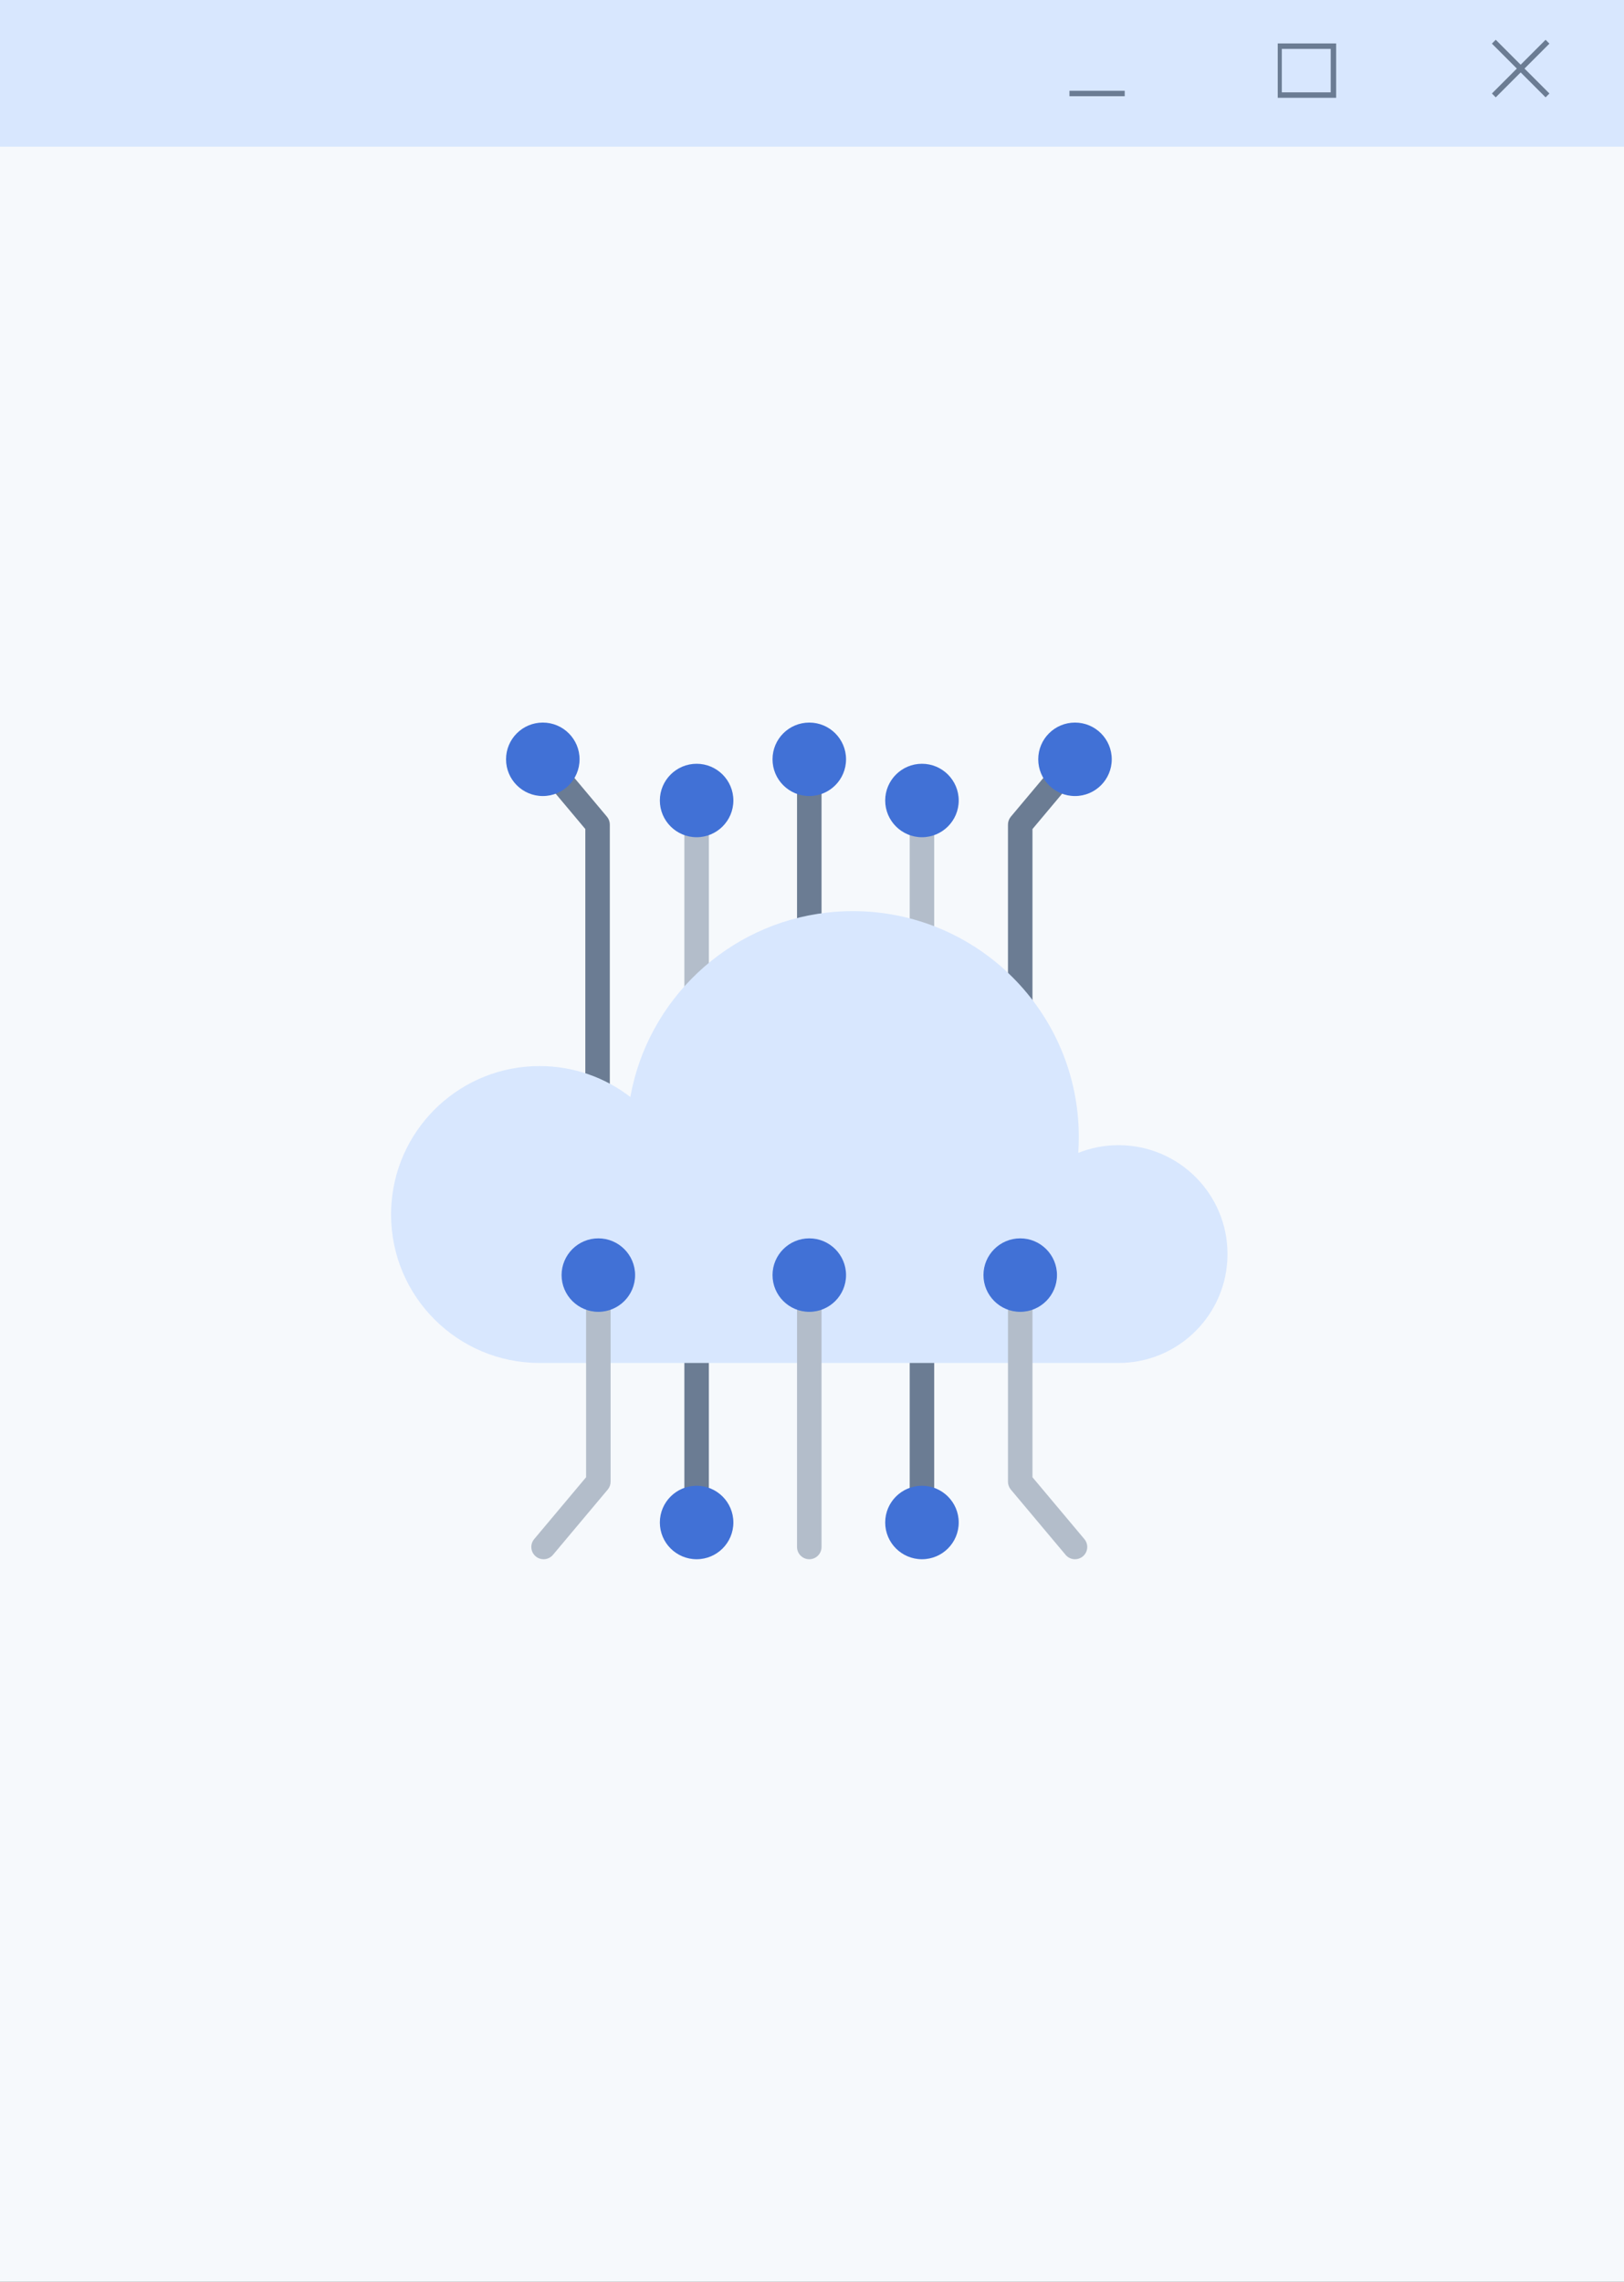 <svg width="299" height="420" viewBox="0 0 299 420" fill="none" xmlns="http://www.w3.org/2000/svg">
<rect x="0" y="0" width="299" height="420" fill="#333333" stroke="none"/>
<rect width="299" height="420" transform="matrix(-1 0 0 1 299 0)" fill="#F6F9FC"/>
<rect width="299" height="27" fill="#D8E7FE"/>
<path d="M197.402 17.21H206.577" stroke="#6B7C93" stroke-linecap="square"/>
<g clip-path="url(#clip0)">
<path d="M275.387 8.031L284.562 17.21" stroke="#6B7C93" stroke-linecap="square"/>
<path d="M284.562 8.031L275.387 17.21" stroke="#6B7C93" stroke-linecap="square"/>
</g>
<g clip-path="url(#clip1)">
<rect x="235.5" y="8.5" width="10" height="9" fill="#D8E7FE" stroke="#6B7C93"/>
</g>
<path d="M128.256 149.594C127.01 149.594 126 150.604 126 151.85V186.962C126 188.208 127.01 189.218 128.256 189.218C129.502 189.218 130.512 188.208 130.512 186.962V151.85C130.512 150.604 129.502 149.594 128.256 149.594Z" fill="#B3BDCA"/>
<path d="M169.744 149.594C168.498 149.594 167.488 150.604 167.488 151.85V179.452C167.488 180.698 168.498 181.708 169.744 181.708C170.99 181.708 172 180.698 172 179.452V151.85C172 150.604 170.99 149.594 169.744 149.594Z" fill="#B3BDCA"/>
<path d="M149 142.012C147.754 142.012 146.744 143.022 146.744 144.268V179.017C146.744 180.263 147.754 181.273 149 181.273C150.246 181.273 151.256 180.263 151.256 179.017V144.268C151.256 143.022 150.246 142.012 149 142.012Z" fill="#6B7C93"/>
<path d="M104.562 141.764C103.761 140.809 102.338 140.685 101.384 141.486C100.43 142.287 100.306 143.71 101.106 144.664L107.765 152.597V207.287C107.765 208.532 108.775 209.543 110.02 209.543C111.266 209.543 112.276 208.532 112.276 207.287V151.777C112.276 151.246 112.089 150.733 111.748 150.327L104.562 141.764Z" fill="#6B7C93"/>
<path d="M196.472 141.487C195.518 140.686 194.095 140.81 193.294 141.765L186.108 150.327C185.768 150.734 185.581 151.247 185.581 151.777V188.364C185.581 189.609 186.591 190.619 187.836 190.619C189.082 190.619 190.092 189.609 190.092 188.364V152.599L196.75 144.665C197.551 143.711 197.427 142.288 196.472 141.487Z" fill="#6B7C93"/>
<path d="M128.255 244.381C127.01 244.381 126 245.391 126 246.637V275.733C126 276.979 127.01 277.989 128.255 277.989C129.501 277.989 130.511 276.979 130.511 275.733V246.637C130.511 245.391 129.501 244.381 128.255 244.381Z" fill="#6B7C93"/>
<path d="M169.744 244.381C168.498 244.381 167.488 245.391 167.488 246.637V275.733C167.488 276.979 168.498 277.989 169.744 277.989C170.99 277.989 172 276.979 172 275.733V246.637C172 245.391 170.99 244.381 169.744 244.381Z" fill="#6B7C93"/>
<path d="M226 230.829C226 241.901 217.019 250.873 205.941 250.873H99.344C84.242 250.873 72 238.64 72 223.55C72 222.768 72.033 221.992 72.099 221.228C73.275 207.221 85.024 196.224 99.344 196.224C105.636 196.224 111.432 198.348 116.052 201.918C119.262 184.003 133.946 170.068 152.236 167.978C153.803 167.8 155.398 167.707 157.013 167.707C179.993 167.707 198.623 186.325 198.623 209.29C198.623 210.271 198.587 211.239 198.521 212.202C200.816 211.287 203.321 210.785 205.941 210.785C217.019 210.785 226 219.76 226 230.829Z" fill="#D8E7FE"/>
<path d="M110.163 236.949C108.918 236.949 107.907 237.959 107.907 239.205V271.908L98.352 283.294C97.551 284.248 97.675 285.671 98.63 286.472C99.052 286.827 99.567 287 100.078 287C100.722 287 101.362 286.726 101.808 286.194L111.891 274.179C112.232 273.772 112.419 273.259 112.419 272.729V239.205C112.419 237.959 111.409 236.949 110.163 236.949Z" fill="#B3BDCA"/>
<path d="M199.648 283.294L190.092 271.908V239.205C190.092 237.959 189.082 236.949 187.836 236.949C186.591 236.949 185.581 237.959 185.581 239.205V272.729C185.581 273.26 185.768 273.773 186.108 274.179L196.192 286.194C196.638 286.726 197.278 287 197.921 287C198.433 287 198.948 286.827 199.37 286.472C200.325 285.671 200.449 284.249 199.648 283.294Z" fill="#B3BDCA"/>
<path d="M149 236.949C147.754 236.949 146.744 237.959 146.744 239.205V284.744C146.744 285.99 147.754 287 149 287C150.246 287 151.256 285.99 151.256 284.744V239.205C151.256 237.959 150.246 236.949 149 236.949Z" fill="#B3BDCA"/>
<path d="M110.164 227.938C106.432 227.938 103.396 230.971 103.396 234.699C103.396 238.428 106.432 241.461 110.164 241.461C113.895 241.461 116.931 238.428 116.931 234.699C116.931 230.971 113.895 227.938 110.164 227.938Z" fill="#4171D6"/>
<path d="M149 227.938C145.268 227.938 142.232 230.971 142.232 234.699C142.232 238.428 145.268 241.461 149 241.461C152.732 241.461 155.768 238.428 155.768 234.699C155.768 230.971 152.732 227.938 149 227.938Z" fill="#4171D6"/>
<path d="M187.837 227.938C184.105 227.938 181.069 230.971 181.069 234.699C181.069 238.428 184.105 241.461 187.837 241.461C191.569 241.461 194.604 238.428 194.604 234.699C194.604 230.971 191.568 227.938 187.837 227.938Z" fill="#4171D6"/>
<path d="M128.256 287C131.993 287 135.023 283.972 135.023 280.238C135.023 276.504 131.993 273.477 128.256 273.477C124.518 273.477 121.488 276.504 121.488 280.238C121.488 283.972 124.518 287 128.256 287Z" fill="#4171D6"/>
<path d="M169.744 287C173.482 287 176.512 283.972 176.512 280.238C176.512 276.504 173.482 273.477 169.744 273.477C166.007 273.477 162.977 276.504 162.977 280.238C162.977 283.972 166.007 287 169.744 287Z" fill="#4171D6"/>
<path d="M128.256 140.582C124.524 140.582 121.488 143.615 121.488 147.344C121.488 151.072 124.524 154.105 128.256 154.105C131.988 154.105 135.023 151.072 135.023 147.344C135.023 143.615 131.988 140.582 128.256 140.582Z" fill="#4171D6"/>
<path d="M169.744 140.582C166.012 140.582 162.977 143.615 162.977 147.344C162.977 151.072 166.012 154.105 169.744 154.105C173.476 154.105 176.512 151.072 176.512 147.344C176.512 143.615 173.476 140.582 169.744 140.582Z" fill="#4171D6"/>
<path d="M149 146.523C152.738 146.523 155.768 143.496 155.768 139.762C155.768 136.027 152.738 133 149 133C145.262 133 142.232 136.027 142.232 139.762C142.232 143.496 145.262 146.523 149 146.523Z" fill="#4171D6"/>
<path d="M99.937 146.523C103.675 146.523 106.705 143.496 106.705 139.762C106.705 136.027 103.675 133 99.937 133C96.199 133 93.169 136.027 93.169 139.762C93.169 143.496 96.199 146.523 99.937 146.523Z" fill="#4171D6"/>
<path d="M197.92 146.523C201.658 146.523 204.688 143.496 204.688 139.762C204.688 136.027 201.658 133 197.92 133C194.183 133 191.153 136.027 191.153 139.762C191.153 143.496 194.183 146.523 197.92 146.523Z" fill="#4171D6"/>
<defs>
<clipPath id="clip0">
<rect width="11.468" height="11.473" fill="white" transform="translate(274.24 6.884)"/>
</clipPath>
<clipPath id="clip1">
<rect width="11.468" height="11.473" fill="white" transform="translate(235.248 6.884)"/>
</clipPath>
</defs>
</svg>
